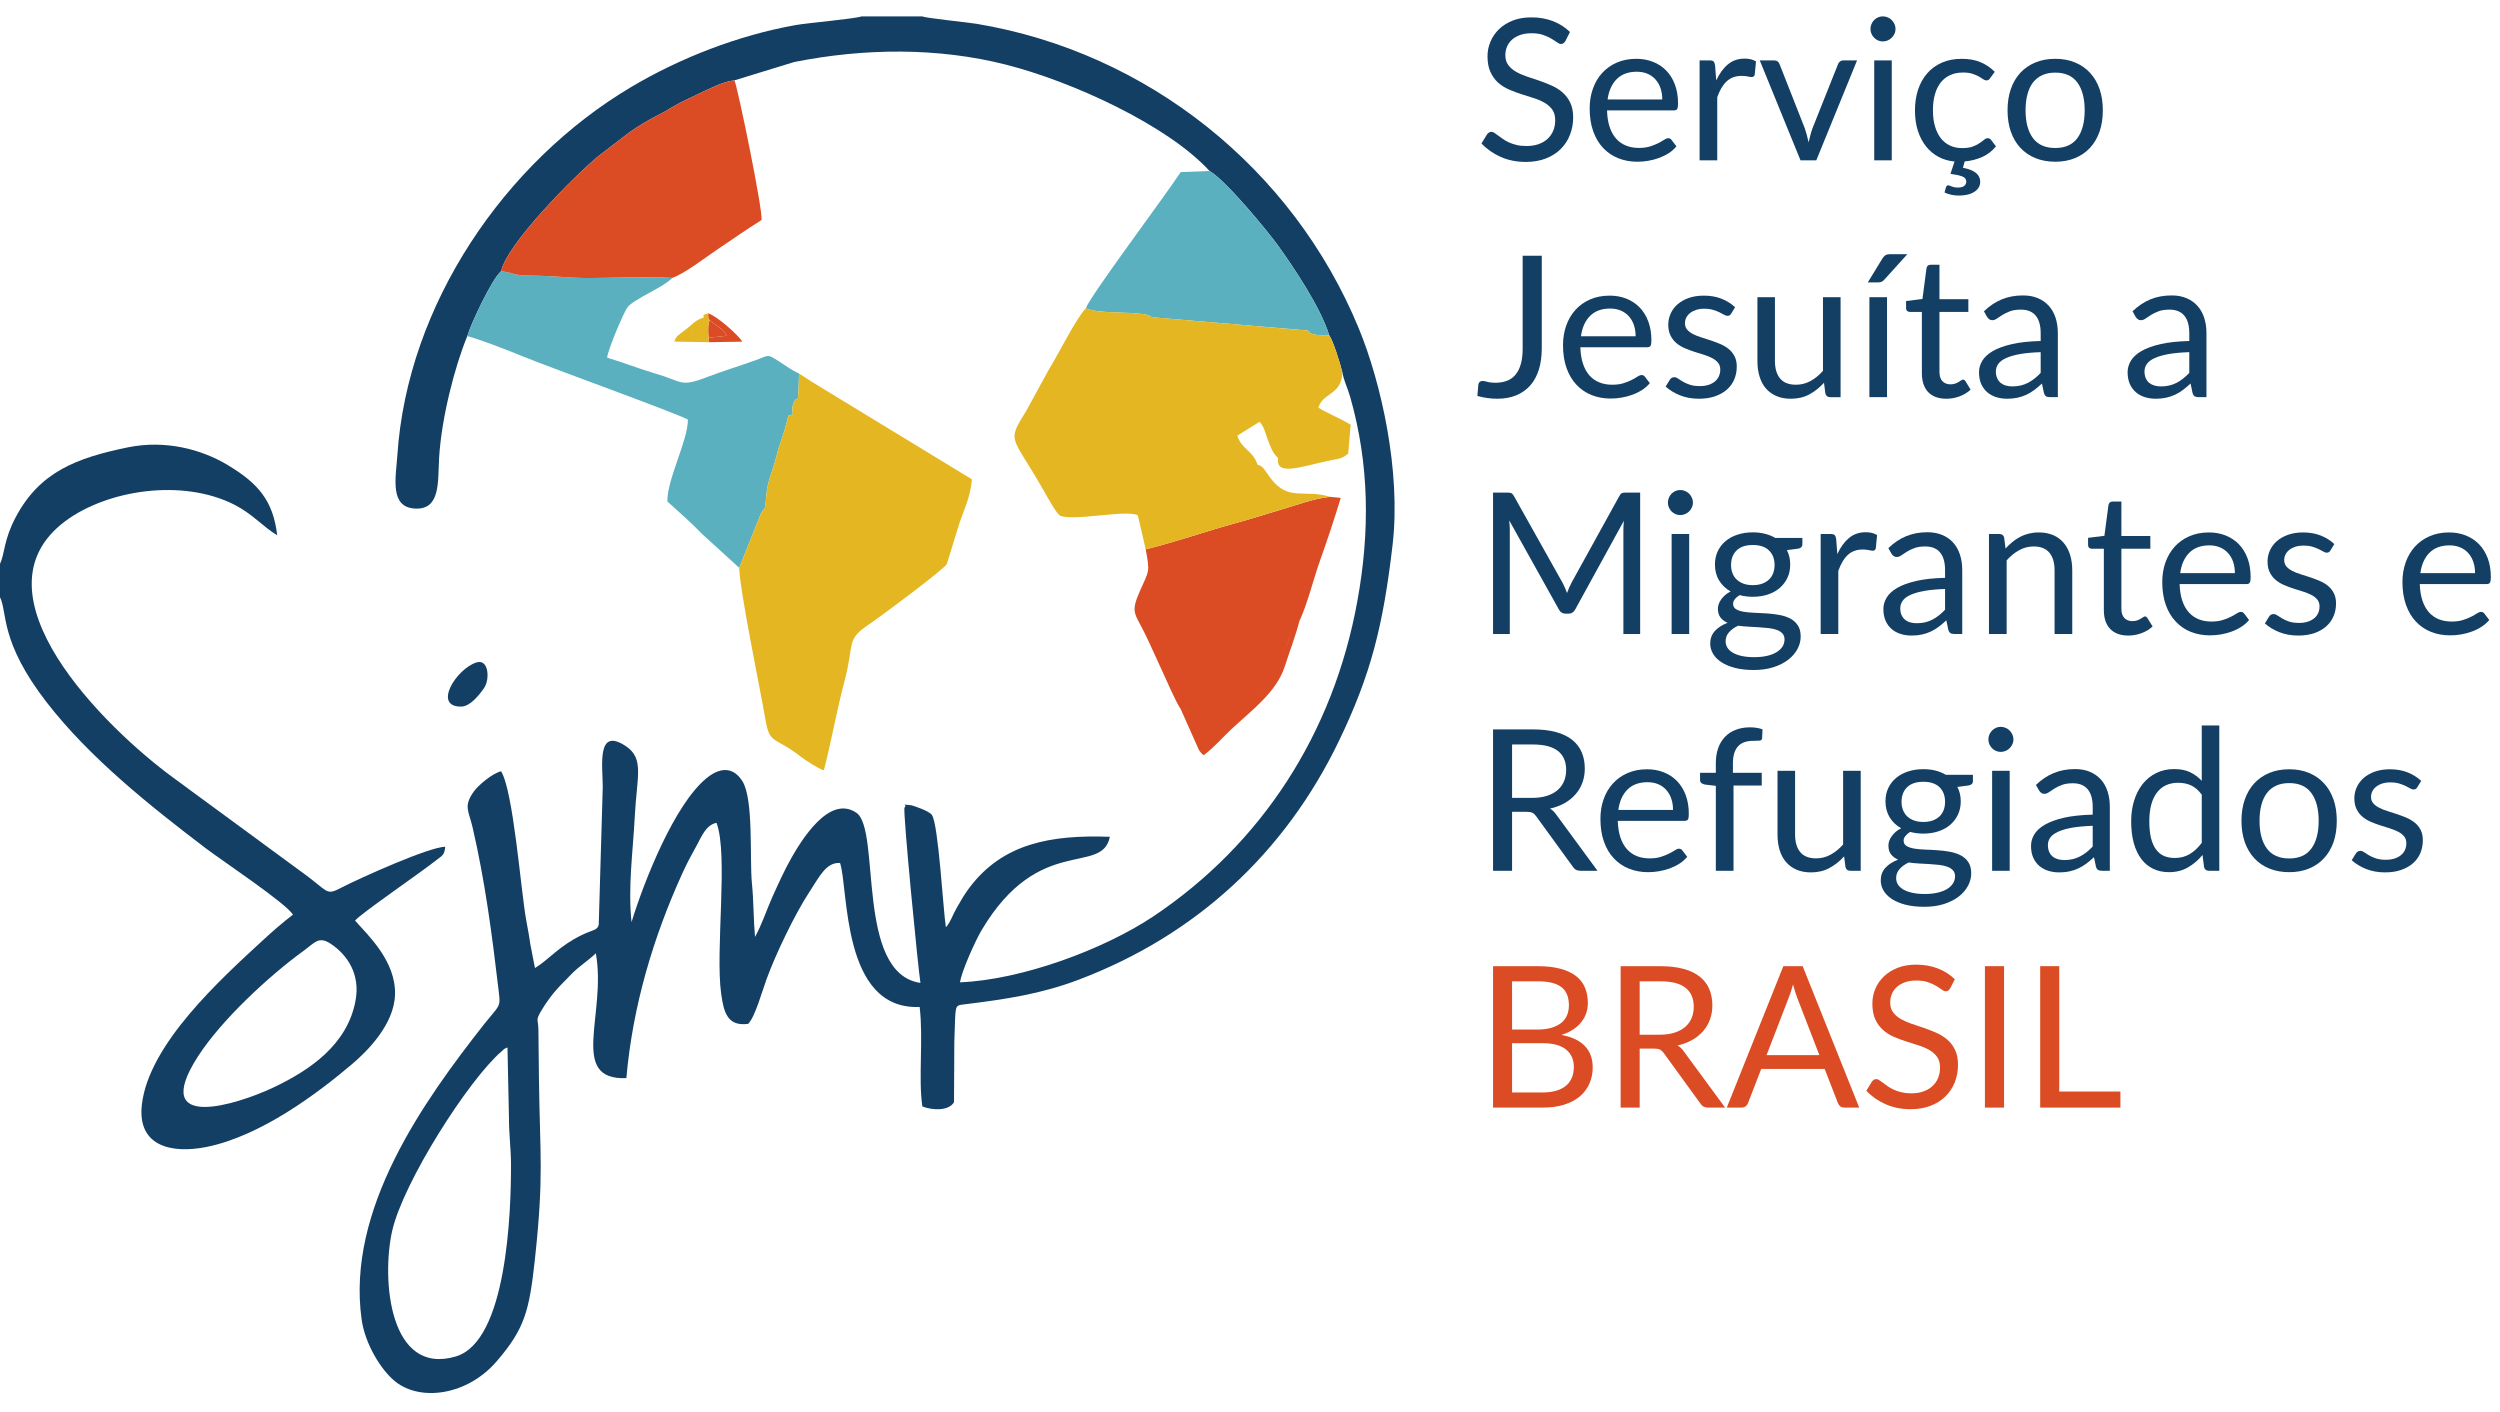 <svg xmlns="http://www.w3.org/2000/svg" width="147" height="83" viewBox="0 0 147 83" fill="none"><g clip-path="url(#clip0_501_341)"><path fill-rule="evenodd" clip-rule="evenodd" d="M26.804 79.759C22.876 80.923 22.426 75.198 23.059 72.38C23.702 69.531 27.561 63.467 29.511 61.804C29.748 61.607 29.515 61.736 29.84 61.589L29.927 65.753C29.925 66.682 30.043 67.541 30.047 68.451C30.055 71.278 29.808 78.869 26.804 79.759ZM79.896 19.309C76.032 9.924 67.486 3.076 57.422 1.4C56.965 1.322 54.425 1.064 54.216 0.963H50.663C50.244 1.111 47.52 1.343 46.767 1.477C43.395 2.08 39.995 3.408 37.129 5.107C29.688 9.519 23.949 17.898 23.363 26.786C23.278 28.077 22.885 29.845 24.426 29.905C25.923 29.968 25.737 28.293 25.821 26.902C25.96 24.592 26.724 21.587 27.477 19.764C27.692 19.021 28.942 16.374 29.467 15.946C29.805 14.373 33.636 10.471 35.2 9.167L36.996 7.792C38.201 6.943 38.842 6.744 39.431 6.354L39.952 6.06C40.338 5.881 40.568 5.752 40.992 5.558C41.622 5.264 42.538 4.781 43.189 4.724L46.696 3.648C50.833 2.821 55.173 2.79 59.144 3.8C63.018 4.781 68.643 7.35 71.123 10.054C72.095 10.617 74.562 13.623 75.144 14.433C76.018 15.653 77.634 18.023 78.157 19.714C78.375 19.989 78.828 21.439 78.925 21.874C79.029 22.428 79.228 22.775 79.388 23.328C80.523 27.29 80.555 31.28 79.811 35.353C78.394 43.171 74.15 49.645 67.822 53.88C64.9 55.829 60.086 57.612 56.449 57.761C56.548 57.078 57.373 55.272 57.722 54.687C61.105 49.002 64.798 51.515 65.26 49.203C61.8 49.078 58.957 49.585 56.995 52.207C56.709 52.592 56.54 52.878 56.269 53.357C55.995 53.834 55.91 54.194 55.619 54.524C55.46 53.574 55.186 48.485 54.797 47.92C54.621 47.663 53.612 47.351 53.595 47.351C52.877 47.286 53.381 47.283 53.186 47.486C53.071 47.627 54.003 57.112 54.122 57.795C50.283 57.237 51.813 48.782 50.356 47.791C48.744 46.693 47.096 49.469 46.536 50.441C46.127 51.16 45.755 51.988 45.421 52.729C45.103 53.432 44.793 54.382 44.394 55.093C44.302 54.031 44.317 52.959 44.212 51.925C44.071 50.527 44.326 46.979 43.648 45.925C43.066 45.014 42.257 45.164 41.527 45.77C39.653 47.326 37.888 51.765 37.134 54.221C36.917 52.156 37.221 50.035 37.324 48.029C37.444 45.655 37.901 44.606 36.793 43.869C35.058 42.718 35.44 45.048 35.442 46.269L35.206 54.367C35.137 54.715 34.848 54.665 34.19 54.989C32.864 55.635 32.277 56.421 31.456 56.922L31.175 55.474C31.105 54.962 31.024 54.573 30.935 54.069C30.624 52.33 30.178 46.462 29.461 45.351C28.944 45.478 28.132 46.164 27.858 46.543C27.233 47.416 27.565 47.681 27.787 48.644C28.528 51.85 28.934 54.972 29.321 58.26C29.4 58.921 29.418 59.047 29.118 59.429C28.916 59.693 28.721 59.898 28.482 60.203C24.897 64.759 20.358 71.118 21.264 77.586C21.463 79.017 22.398 80.559 23.248 81.238C24.739 82.426 27.485 82.043 29.2 80.05C30.857 78.131 31.123 77.072 31.449 74.076C31.989 69.103 31.748 68.024 31.69 63.404C31.679 62.465 31.669 61.523 31.659 60.584C31.65 59.926 31.491 60.021 31.781 59.509C31.969 59.181 32.088 59.013 32.295 58.725C32.726 58.133 33.101 57.795 33.628 57.251C34.056 56.811 34.62 56.461 35.035 56.053C35.682 59.636 33.404 63.524 36.83 63.395C37.208 59.115 38.424 55.093 40.105 51.39C40.381 50.772 40.682 50.223 40.98 49.686C41.25 49.197 41.5 48.517 42.13 48.38C42.84 50.244 42.047 55.91 42.406 58.44C42.555 59.491 42.754 60.369 43.991 60.203C44.396 59.808 44.81 58.289 45.086 57.541C45.611 56.104 46.725 53.777 47.557 52.503C48.197 51.521 48.577 50.698 49.395 50.742C49.906 52.269 49.467 59.411 54.075 59.209C54.301 61.076 53.991 63.414 54.234 65.058C54.781 65.281 55.781 65.35 56.096 64.808L56.114 61.286C56.2 59.08 56.086 59.135 56.679 59.059C59.151 58.756 61.209 58.448 63.438 57.602C70.296 55.003 75.548 50.18 78.738 43.55C80.625 39.629 81.332 36.758 81.884 32.041C82.389 27.722 81.211 22.5 79.896 19.309Z" fill="#133F65"></path><path fill-rule="evenodd" clip-rule="evenodd" d="M20.907 58.829C20.433 61.418 18.24 62.922 16.044 63.96C13.944 64.947 8.769 66.591 11.633 62.128C12.999 60 15.803 57.391 17.852 55.907C18.498 55.44 18.733 55.032 19.422 55.478C20.422 56.133 21.193 57.276 20.907 58.829ZM23.228 58.467C23.274 56.519 21.665 55.015 20.876 54.132C21.188 53.735 24.66 51.365 25.665 50.57C25.997 50.307 26.132 50.295 26.18 49.791C25.235 49.79 21.081 51.672 20.11 52.175C19.09 52.703 19.409 52.448 17.551 51.136L10.172 45.718C6.183 42.794 -1.863 34.885 3.847 30.637C6.306 28.809 10.711 28.12 13.779 29.675C14.838 30.212 15.463 30.969 16.299 31.477C16.061 29.407 15.144 28.402 13.399 27.351C11.837 26.409 9.708 25.854 7.51 26.306C4.486 26.93 2.334 27.749 0.923 30.412C0.207 31.766 0.289 32.55 -0.001 33.159V35.113C0.447 36.006 -0.035 37.706 2.744 41.297C5.259 44.542 8.765 47.347 12.11 49.888C12.978 50.549 16.901 53.166 17.222 53.786C16.658 54.212 16.011 54.774 15.465 55.28C12.983 57.569 8.749 61.39 8.342 64.95C8.058 67.413 10.098 67.847 12.129 67.444C15.348 66.802 18.713 64.254 20.667 62.599C21.566 61.842 23.186 60.25 23.228 58.467Z" fill="#133F65"></path><path fill-rule="evenodd" clip-rule="evenodd" d="M44.407 21.188C43.385 21.555 42.459 21.833 41.53 22.189C39.975 22.788 40.096 22.415 38.595 21.982C37.521 21.666 36.694 21.328 35.7 21.029C35.728 20.606 36.681 18.325 36.918 18.044C37.342 17.547 39.025 16.889 39.536 16.339C37.837 16.245 35.994 16.363 34.274 16.341C33.381 16.334 32.681 16.232 31.81 16.219C29.679 16.184 30.602 16.1 29.467 15.946C28.942 16.374 27.692 19.022 27.477 19.764C28.198 19.945 29.913 20.615 30.712 20.943C32.266 21.586 39.834 24.314 40.45 24.674C40.457 25.883 39.209 28.215 39.242 29.487C39.884 30.078 40.622 30.706 41.283 31.398L43.466 33.388L44.707 30.286C45 29.66 44.968 30.224 45.058 29.145C45.136 28.218 45.361 27.986 45.716 26.602C45.819 26.206 45.949 25.89 46.084 25.454C46.517 24.021 46.198 24.606 46.621 24.341C46.576 24.034 46.573 23.865 46.704 23.601C46.867 23.278 46.93 23.794 46.955 22.891L46.984 21.963C46.59 21.794 46.092 21.432 45.795 21.242C45.08 20.783 45.234 20.895 44.407 21.188Z" fill="#5BB0BF"></path><path fill-rule="evenodd" clip-rule="evenodd" d="M75.144 14.433C74.563 13.623 72.095 10.617 71.123 10.054L69.425 10.119C68.458 11.594 64.067 17.441 63.846 18.13C64.667 18.471 66.369 18.306 67.346 18.495C67.867 18.593 67.326 18.612 68.075 18.685L76.418 19.394C77.286 19.443 76.793 19.479 77.099 19.612C77.374 19.734 77.788 19.705 78.157 19.714C77.634 18.024 76.019 15.654 75.144 14.433Z" fill="#5BB0BF"></path><path fill-rule="evenodd" clip-rule="evenodd" d="M28.019 38.951C26.84 39.315 25.419 41.574 27.127 41.548C27.652 41.539 28.198 40.842 28.462 40.459C28.812 39.956 28.746 38.725 28.019 38.951Z" fill="#133F65"></path><path fill-rule="evenodd" clip-rule="evenodd" d="M75.76 37.665L75.442 38.574L75.756 37.665C75.846 37.375 75.873 37.14 75.949 36.952C75.875 37.14 75.846 37.375 75.76 37.665ZM74.434 40.4C74.44 40.396 74.493 40.308 74.498 40.302C74.49 40.31 74.436 40.408 74.434 40.4ZM74.115 40.799C74.101 40.811 74.088 40.824 74.075 40.836C74.089 40.824 74.101 40.808 74.117 40.795C74.266 40.662 74.289 40.665 74.362 40.551C74.29 40.665 74.266 40.662 74.115 40.799ZM78.204 29.214C77.176 29.327 76.287 29.687 75.355 29.957C74.525 30.196 73.557 30.518 72.734 30.738C70.927 31.229 69.082 31.885 67.367 32.3C67.621 33.68 67.577 33.508 67.017 34.772C66.471 36.02 66.722 36.05 67.291 37.196C67.672 37.963 67.978 38.696 68.331 39.441C68.623 40.057 69.119 41.248 69.424 41.689C69.993 41.679 69.879 42.233 70.109 42.724C69.879 42.233 69.992 41.683 69.424 41.689L70.49 44.084C70.503 44.111 70.522 44.136 70.536 44.156C70.552 44.177 70.574 44.205 70.59 44.226C70.701 44.364 70.669 44.317 70.774 44.407C71.377 43.968 71.893 43.349 72.478 42.807C73.629 41.744 75.071 40.675 75.548 39.179C75.843 38.257 76.166 37.436 76.403 36.527C76.873 35.531 77.226 34.058 77.627 32.935C78.073 31.685 78.456 30.522 78.838 29.275L78.204 29.214Z" fill="#DB4C24"></path><path fill-rule="evenodd" clip-rule="evenodd" d="M40.992 5.558C40.568 5.754 40.338 5.881 39.952 6.061L39.431 6.354C38.842 6.744 38.201 6.943 36.996 7.792L35.2 9.167C33.636 10.471 29.805 14.373 29.467 15.946C30.602 16.1 29.679 16.185 31.81 16.219C32.681 16.232 33.381 16.334 34.272 16.345C35.994 16.36 37.837 16.241 39.536 16.339C40.261 16.084 41.427 15.175 42.204 14.652C43.202 13.981 43.838 13.531 44.779 12.937C44.868 12.421 43.431 5.374 43.189 4.727C42.539 4.783 41.623 5.267 40.992 5.558Z" fill="#DB4C24"></path><path fill-rule="evenodd" clip-rule="evenodd" d="M41.639 18.426C41.665 18.847 41.595 18.592 41.73 18.834C42.098 19.155 42.521 19.301 42.735 19.74L41.667 19.86L41.664 20.122L43.651 20.09C43.424 19.711 42.134 18.557 41.639 18.426Z" fill="#DB4C24"></path><path fill-rule="evenodd" clip-rule="evenodd" d="M41.727 18.834C41.639 18.99 41.619 19.409 41.665 19.86L42.736 19.74C42.521 19.301 42.094 19.155 41.727 18.834Z" fill="#DB4C24"></path><path fill-rule="evenodd" clip-rule="evenodd" d="M74.752 25.622C74.481 24.526 74.302 24.28 73.633 24.596C73.487 24.666 73.394 24.706 73.278 24.758C73.394 24.706 73.487 24.663 73.633 24.595C74.302 24.278 74.483 24.526 74.755 25.622C74.901 26.207 75.145 26.144 75.162 26.668C75.145 26.144 74.901 26.207 74.752 25.622ZM72.787 25.118C72.779 25.128 72.769 25.145 72.758 25.16C72.769 25.145 72.778 25.128 72.785 25.118C72.898 24.952 72.882 24.935 72.927 24.913C72.882 24.935 72.898 24.954 72.787 25.118ZM78.133 27.089C78.713 26.964 78.876 27.005 79.275 26.668L79.419 24.973C78.765 24.577 78.072 24.314 77.52 23.97C77.775 23.078 78.925 23.223 78.925 21.874C78.83 21.439 78.375 19.989 78.153 19.714C77.788 19.701 77.375 19.733 77.099 19.611C76.793 19.478 77.287 19.443 76.42 19.397L68.075 18.681C67.327 18.612 67.868 18.594 67.346 18.492C66.369 18.302 64.668 18.47 63.846 18.127C63.281 18.71 62.194 20.895 61.651 21.768L60.364 24.121C59.172 26.067 59.466 25.497 61.351 28.816C61.563 29.185 62.085 30.151 62.321 30.316C63.074 30.671 66.246 29.949 66.904 30.299L67.367 32.3C69.083 31.885 70.927 31.229 72.735 30.738C73.557 30.518 74.525 30.196 75.355 29.957C76.287 29.687 77.177 29.327 78.205 29.214C76.715 28.742 75.761 29.509 74.718 28.128C74.283 27.545 74.289 27.429 73.942 27.319H73.941C73.664 26.465 72.973 26.401 72.758 25.612L74.062 24.801C74.335 25.094 74.386 25.42 74.536 25.827C74.718 26.31 74.825 26.625 75.153 26.935C74.996 28.013 76.468 27.444 78.133 27.089Z" fill="#E4B621"></path><path fill-rule="evenodd" clip-rule="evenodd" d="M41.639 18.426C41.169 18.588 41.431 18.439 41.373 18.672C40.901 18.816 40.746 19.043 40.409 19.307C39.865 19.735 39.772 19.725 39.651 20.086L41.663 20.122L41.665 19.86L40.539 19.792C40.717 19.273 40.939 19.245 41.109 19.176C40.939 19.245 40.72 19.273 40.541 19.792L41.667 19.86C41.619 19.411 41.639 18.99 41.73 18.834C41.596 18.592 41.665 18.847 41.639 18.426Z" fill="#E4B621"></path><path fill-rule="evenodd" clip-rule="evenodd" d="M46.984 21.963L46.955 22.891C46.93 23.796 46.866 23.278 46.703 23.602C46.572 23.863 46.578 24.034 46.623 24.341C46.614 24.756 46.514 25.224 46.381 25.717C46.514 25.224 46.613 24.756 46.621 24.341C46.198 24.606 46.517 24.02 46.083 25.453C45.95 25.89 45.818 26.206 45.716 26.602C45.363 27.983 45.136 28.215 45.058 29.145C44.968 30.226 44.997 29.66 44.707 30.286L43.466 33.388C43.497 34.728 44.691 40.47 45.011 42.329C45.259 43.803 45.561 43.298 47.083 44.49C47.382 44.722 48.176 45.233 48.442 45.294C48.889 43.581 49.182 41.839 49.656 40.057C50.264 37.76 49.715 37.64 51.112 36.702C51.747 36.275 55.546 33.455 55.676 33.16L56.424 30.731C56.646 30.078 57.075 29.189 57.149 28.185L47.708 22.434L46.984 21.963Z" fill="#E4B621"></path><path d="M92.045 2.414C92.009 2.471 91.971 2.514 91.929 2.544C91.891 2.572 91.842 2.587 91.783 2.587C91.717 2.587 91.639 2.553 91.55 2.488C91.46 2.423 91.35 2.35 91.217 2.27C91.083 2.192 90.922 2.118 90.734 2.053C90.547 1.987 90.319 1.955 90.053 1.955C89.802 1.955 89.58 1.988 89.39 2.056C89.198 2.125 89.036 2.215 88.907 2.332C88.777 2.448 88.679 2.585 88.614 2.741C88.547 2.898 88.515 3.066 88.515 3.249C88.515 3.479 88.571 3.674 88.688 3.826C88.8 3.979 88.951 4.109 89.14 4.218C89.326 4.325 89.54 4.419 89.777 4.499C90.016 4.579 90.26 4.659 90.509 4.745C90.758 4.83 91.002 4.927 91.24 5.033C91.478 5.139 91.692 5.272 91.878 5.436C92.065 5.598 92.218 5.799 92.329 6.034C92.445 6.269 92.502 6.56 92.502 6.903C92.502 7.268 92.44 7.609 92.314 7.927C92.191 8.247 92.01 8.524 91.772 8.761C91.536 8.996 91.243 9.183 90.897 9.319C90.551 9.453 90.158 9.521 89.716 9.521C89.175 9.521 88.684 9.423 88.243 9.228C87.801 9.032 87.425 8.767 87.111 8.435L87.436 7.903C87.468 7.86 87.506 7.823 87.549 7.795C87.593 7.766 87.643 7.751 87.697 7.751C87.748 7.751 87.804 7.772 87.869 7.811C87.933 7.852 88.005 7.904 88.085 7.966C88.166 8.027 88.261 8.095 88.366 8.168C88.468 8.243 88.587 8.309 88.723 8.372C88.856 8.433 89.007 8.484 89.178 8.525C89.347 8.567 89.54 8.585 89.752 8.585C90.017 8.585 90.257 8.55 90.466 8.477C90.673 8.402 90.851 8.3 90.997 8.165C91.14 8.032 91.252 7.873 91.331 7.686C91.407 7.502 91.446 7.294 91.446 7.067C91.446 6.815 91.388 6.609 91.277 6.45C91.161 6.288 91.01 6.154 90.824 6.046C90.638 5.936 90.427 5.845 90.187 5.769C89.948 5.694 89.704 5.618 89.457 5.538C89.208 5.457 88.965 5.365 88.725 5.262C88.484 5.157 88.271 5.022 88.085 4.856C87.9 4.689 87.752 4.482 87.638 4.232C87.523 3.982 87.466 3.675 87.466 3.307C87.466 3.011 87.523 2.727 87.638 2.453C87.752 2.179 87.918 1.936 88.135 1.723C88.355 1.51 88.624 1.339 88.942 1.212C89.26 1.085 89.628 1.021 90.042 1.021C90.506 1.021 90.928 1.094 91.31 1.241C91.692 1.388 92.027 1.602 92.314 1.879L92.045 2.414Z" fill="#133F65"></path><path d="M97.742 5.848C97.742 5.608 97.708 5.389 97.64 5.19C97.573 4.991 97.473 4.818 97.343 4.672C97.216 4.529 97.057 4.415 96.871 4.336C96.686 4.258 96.475 4.218 96.241 4.218C95.744 4.218 95.352 4.363 95.064 4.65C94.776 4.938 94.598 5.337 94.526 5.848H97.742ZM98.576 8.604C98.451 8.758 98.296 8.894 98.119 9.007C97.942 9.121 97.75 9.214 97.547 9.289C97.343 9.362 97.135 9.418 96.918 9.455C96.702 9.491 96.486 9.51 96.274 9.51C95.867 9.51 95.493 9.44 95.151 9.303C94.809 9.166 94.512 8.964 94.264 8.7C94.014 8.435 93.818 8.108 93.681 7.716C93.54 7.326 93.472 6.877 93.472 6.37C93.472 5.96 93.534 5.577 93.661 5.221C93.785 4.865 93.966 4.556 94.202 4.296C94.44 4.035 94.727 3.829 95.069 3.681C95.406 3.531 95.791 3.458 96.216 3.458C96.568 3.458 96.893 3.517 97.192 3.634C97.492 3.752 97.752 3.923 97.971 4.145C98.189 4.367 98.361 4.643 98.483 4.969C98.608 5.296 98.669 5.668 98.669 6.087C98.669 6.248 98.653 6.357 98.617 6.411C98.582 6.466 98.518 6.492 98.419 6.492H94.494C94.505 6.864 94.554 7.187 94.646 7.461C94.737 7.735 94.863 7.965 95.026 8.149C95.189 8.332 95.38 8.47 95.607 8.559C95.831 8.651 96.081 8.698 96.361 8.698C96.62 8.698 96.844 8.667 97.032 8.607C97.218 8.546 97.38 8.482 97.515 8.413C97.65 8.342 97.765 8.278 97.854 8.218C97.946 8.158 98.024 8.127 98.089 8.127C98.175 8.127 98.24 8.161 98.286 8.227L98.576 8.604Z" fill="#133F65"></path><path d="M100.915 4.729C101.102 4.325 101.328 4.012 101.601 3.785C101.871 3.559 102.201 3.446 102.593 3.446C102.715 3.446 102.834 3.459 102.949 3.486C103.064 3.515 103.164 3.557 103.253 3.614L103.179 4.386C103.156 4.482 103.096 4.53 103.004 4.53C102.95 4.53 102.87 4.519 102.767 4.496C102.661 4.473 102.544 4.462 102.413 4.462C102.226 4.462 102.062 4.488 101.916 4.543C101.771 4.597 101.641 4.676 101.528 4.783C101.411 4.891 101.31 5.021 101.218 5.177C101.128 5.334 101.047 5.513 100.974 5.714V9.428H99.936V3.551H100.526C100.638 3.551 100.716 3.571 100.76 3.614C100.8 3.656 100.831 3.73 100.845 3.835L100.915 4.729Z" fill="#133F65"></path><path d="M109.195 3.551L106.798 9.428H105.87L103.474 3.551H104.315C104.401 3.551 104.471 3.571 104.523 3.614C104.58 3.657 104.616 3.707 104.635 3.765L106.124 7.549C106.172 7.691 106.213 7.831 106.248 7.966C106.282 8.101 106.314 8.237 106.347 8.372C106.376 8.237 106.409 8.101 106.445 7.966C106.48 7.831 106.523 7.691 106.572 7.549L108.08 3.765C108.104 3.702 108.142 3.652 108.197 3.612C108.252 3.57 108.315 3.551 108.388 3.551H109.195Z" fill="#133F65"></path><path d="M111.236 9.428H110.205V3.55H111.236V9.428ZM111.457 1.705C111.457 1.806 111.437 1.899 111.397 1.987C111.356 2.073 111.303 2.151 111.234 2.218C111.167 2.286 111.088 2.339 110.996 2.379C110.904 2.417 110.81 2.437 110.709 2.437C110.608 2.437 110.515 2.417 110.428 2.379C110.34 2.339 110.262 2.286 110.198 2.218C110.132 2.151 110.079 2.073 110.041 1.987C110.003 1.899 109.984 1.806 109.984 1.705C109.984 1.604 110.003 1.509 110.041 1.419C110.079 1.327 110.132 1.247 110.198 1.18C110.262 1.113 110.34 1.059 110.428 1.021C110.515 0.982 110.608 0.963 110.709 0.963C110.81 0.963 110.904 0.982 110.996 1.021C111.088 1.059 111.167 1.113 111.234 1.18C111.303 1.247 111.356 1.327 111.397 1.419C111.437 1.509 111.457 1.604 111.457 1.705Z" fill="#133F65"></path><path d="M117.364 8.604C117.142 8.879 116.872 9.088 116.551 9.232C116.229 9.373 115.887 9.461 115.524 9.492L115.42 9.862C115.779 9.937 116.038 10.042 116.198 10.178C116.356 10.313 116.436 10.484 116.436 10.693C116.436 10.816 116.405 10.929 116.343 11.029C116.281 11.13 116.195 11.215 116.085 11.284C115.973 11.354 115.842 11.409 115.689 11.444C115.537 11.481 115.368 11.5 115.181 11.5C115.023 11.5 114.871 11.483 114.726 11.45C114.581 11.418 114.451 11.375 114.337 11.319L114.427 11.001C114.451 10.931 114.497 10.896 114.561 10.896C114.585 10.896 114.612 10.902 114.642 10.918C114.673 10.93 114.711 10.945 114.755 10.962C114.8 10.981 114.853 10.996 114.913 11.01C114.971 11.022 115.044 11.029 115.13 11.029C115.293 11.029 115.415 10.996 115.495 10.931C115.578 10.865 115.617 10.782 115.617 10.68C115.617 10.535 115.536 10.432 115.373 10.371C115.211 10.311 114.983 10.262 114.687 10.223L114.927 9.498C114.59 9.467 114.279 9.377 113.996 9.229C113.711 9.079 113.467 8.876 113.258 8.618C113.052 8.361 112.891 8.054 112.772 7.696C112.657 7.339 112.6 6.936 112.6 6.487C112.6 6.049 112.661 5.646 112.782 5.273C112.905 4.902 113.084 4.583 113.317 4.314C113.551 4.046 113.84 3.835 114.181 3.684C114.523 3.532 114.917 3.459 115.362 3.459C115.776 3.459 116.139 3.524 116.456 3.658C116.771 3.791 117.05 3.979 117.293 4.224L117.02 4.595C116.991 4.639 116.96 4.671 116.929 4.693C116.898 4.717 116.855 4.729 116.801 4.729C116.743 4.729 116.679 4.705 116.608 4.656C116.539 4.607 116.453 4.554 116.352 4.496C116.248 4.439 116.125 4.386 115.973 4.336C115.824 4.287 115.643 4.265 115.426 4.265C115.136 4.265 114.879 4.315 114.66 4.418C114.44 4.521 114.256 4.668 114.106 4.862C113.958 5.055 113.844 5.289 113.77 5.563C113.693 5.838 113.656 6.146 113.656 6.487C113.656 6.843 113.698 7.158 113.779 7.434C113.861 7.712 113.976 7.943 114.123 8.132C114.272 8.319 114.451 8.463 114.663 8.56C114.873 8.66 115.109 8.708 115.373 8.708C115.625 8.708 115.833 8.678 115.993 8.618C116.158 8.559 116.29 8.492 116.396 8.417C116.504 8.345 116.593 8.278 116.665 8.218C116.736 8.158 116.806 8.127 116.876 8.127C116.96 8.127 117.027 8.161 117.074 8.227L117.364 8.604Z" fill="#133F65"></path><path d="M120.851 8.702C121.431 8.702 121.866 8.508 122.151 8.119C122.436 7.731 122.579 7.187 122.579 6.492C122.579 5.792 122.436 5.246 122.151 4.855C121.866 4.465 121.431 4.27 120.851 4.27C120.557 4.27 120.3 4.319 120.083 4.42C119.864 4.522 119.682 4.667 119.536 4.855C119.391 5.044 119.284 5.278 119.212 5.555C119.14 5.83 119.103 6.144 119.103 6.492C119.103 7.187 119.25 7.731 119.536 8.119C119.826 8.508 120.263 8.702 120.851 8.702ZM120.851 3.458C121.281 3.458 121.667 3.528 122.011 3.673C122.357 3.815 122.65 4.018 122.894 4.281C123.138 4.544 123.322 4.862 123.454 5.236C123.583 5.609 123.647 6.026 123.647 6.486C123.647 6.95 123.583 7.368 123.454 7.739C123.322 8.11 123.138 8.429 122.894 8.691C122.65 8.954 122.357 9.156 122.011 9.297C121.667 9.438 121.281 9.51 120.851 9.51C120.418 9.51 120.028 9.438 119.682 9.297C119.335 9.156 119.041 8.954 118.796 8.691C118.553 8.429 118.366 8.11 118.237 7.739C118.107 7.368 118.044 6.95 118.044 6.486C118.044 6.026 118.107 5.609 118.237 5.236C118.366 4.862 118.553 4.544 118.796 4.281C119.041 4.018 119.335 3.815 119.682 3.673C120.028 3.528 120.418 3.458 120.851 3.458Z" fill="#133F65"></path><path d="M90.656 20.481C90.656 20.945 90.6 21.361 90.485 21.73C90.372 22.096 90.204 22.405 89.982 22.66C89.759 22.913 89.485 23.107 89.16 23.243C88.834 23.377 88.462 23.446 88.039 23.446C87.657 23.446 87.267 23.391 86.869 23.282C86.875 23.171 86.885 23.06 86.899 22.95C86.908 22.84 86.919 22.73 86.924 22.622C86.933 22.556 86.959 22.504 86.997 22.463C87.04 22.423 87.103 22.401 87.187 22.401C87.255 22.401 87.349 22.42 87.464 22.453C87.577 22.488 87.73 22.506 87.925 22.506C88.179 22.506 88.409 22.466 88.608 22.391C88.811 22.313 88.978 22.193 89.112 22.03C89.249 21.867 89.352 21.66 89.424 21.407C89.496 21.153 89.532 20.853 89.532 20.503V15.039H90.656V20.481Z" fill="#133F65"></path><path d="M96.175 19.772C96.175 19.533 96.139 19.314 96.075 19.115C96.006 18.915 95.908 18.744 95.778 18.599C95.647 18.453 95.491 18.342 95.304 18.262C95.118 18.183 94.908 18.143 94.673 18.143C94.177 18.143 93.784 18.288 93.497 18.575C93.208 18.863 93.029 19.263 92.96 19.772H96.175ZM97.01 22.529C96.882 22.684 96.729 22.819 96.552 22.933C96.373 23.046 96.183 23.14 95.981 23.213C95.778 23.287 95.568 23.342 95.35 23.379C95.134 23.417 94.921 23.435 94.707 23.435C94.299 23.435 93.927 23.366 93.584 23.229C93.242 23.092 92.945 22.891 92.697 22.625C92.447 22.36 92.252 22.032 92.113 21.642C91.974 21.251 91.905 20.801 91.905 20.295C91.905 19.885 91.967 19.502 92.093 19.146C92.219 18.789 92.4 18.482 92.635 18.222C92.871 17.96 93.159 17.755 93.5 17.606C93.842 17.457 94.224 17.383 94.649 17.383C95 17.383 95.326 17.441 95.627 17.559C95.925 17.678 96.186 17.848 96.404 18.07C96.623 18.293 96.794 18.568 96.917 18.895C97.04 19.22 97.103 19.594 97.103 20.011C97.103 20.174 97.086 20.281 97.052 20.336C97.016 20.391 96.95 20.418 96.855 20.418H92.925C92.938 20.789 92.987 21.111 93.079 21.387C93.17 21.66 93.296 21.89 93.457 22.074C93.62 22.257 93.814 22.396 94.04 22.485C94.264 22.576 94.514 22.622 94.795 22.622C95.052 22.622 95.278 22.592 95.463 22.532C95.652 22.473 95.812 22.408 95.948 22.337C96.084 22.268 96.197 22.204 96.287 22.142C96.378 22.084 96.457 22.053 96.523 22.053C96.608 22.053 96.674 22.087 96.72 22.152L97.01 22.529Z" fill="#133F65"></path><path d="M101.792 18.444C101.744 18.529 101.672 18.572 101.576 18.572C101.519 18.572 101.453 18.551 101.378 18.508C101.304 18.465 101.216 18.418 101.11 18.366C101.002 18.313 100.876 18.265 100.729 18.221C100.582 18.176 100.41 18.153 100.207 18.153C100.032 18.153 99.875 18.176 99.737 18.221C99.599 18.265 99.48 18.326 99.381 18.403C99.281 18.482 99.208 18.572 99.155 18.673C99.101 18.776 99.076 18.887 99.076 19.006C99.076 19.157 99.12 19.284 99.208 19.384C99.293 19.484 99.408 19.572 99.553 19.645C99.695 19.719 99.857 19.784 100.039 19.839C100.22 19.895 100.406 19.954 100.599 20.019C100.79 20.083 100.977 20.154 101.159 20.231C101.338 20.308 101.502 20.405 101.647 20.521C101.788 20.637 101.903 20.779 101.991 20.948C102.077 21.116 102.122 21.317 102.122 21.553C102.122 21.824 102.073 22.075 101.977 22.305C101.88 22.536 101.736 22.735 101.548 22.902C101.358 23.072 101.127 23.203 100.851 23.3C100.577 23.397 100.258 23.446 99.899 23.446C99.491 23.446 99.118 23.378 98.786 23.246C98.453 23.113 98.17 22.94 97.94 22.731L98.181 22.337C98.212 22.288 98.25 22.249 98.292 22.221C98.335 22.195 98.391 22.18 98.454 22.18C98.523 22.18 98.599 22.207 98.676 22.262C98.751 22.317 98.847 22.377 98.956 22.441C99.067 22.508 99.201 22.567 99.359 22.621C99.518 22.676 99.716 22.702 99.952 22.702C100.153 22.702 100.328 22.676 100.48 22.625C100.631 22.572 100.756 22.501 100.857 22.413C100.957 22.323 101.032 22.221 101.079 22.105C101.128 21.989 101.152 21.864 101.152 21.734C101.152 21.572 101.11 21.436 101.022 21.331C100.935 21.224 100.819 21.133 100.677 21.058C100.534 20.983 100.371 20.917 100.187 20.86C100.003 20.805 99.815 20.745 99.624 20.683C99.433 20.622 99.245 20.551 99.062 20.473C98.877 20.393 98.712 20.294 98.571 20.173C98.429 20.053 98.314 19.906 98.226 19.729C98.138 19.553 98.094 19.338 98.094 19.088C98.094 18.864 98.141 18.648 98.235 18.441C98.326 18.233 98.461 18.052 98.639 17.895C98.818 17.74 99.037 17.614 99.296 17.521C99.556 17.429 99.852 17.383 100.185 17.383C100.57 17.383 100.919 17.442 101.226 17.565C101.533 17.687 101.799 17.855 102.024 18.066L101.792 18.444Z" fill="#133F65"></path><path d="M108.226 17.476V23.354H107.611C107.464 23.354 107.371 23.281 107.332 23.139L107.251 22.507C106.996 22.788 106.71 23.015 106.393 23.188C106.075 23.361 105.71 23.446 105.301 23.446C104.978 23.446 104.698 23.393 104.452 23.287C104.205 23.181 103.999 23.03 103.832 22.837C103.666 22.644 103.543 22.409 103.46 22.134C103.376 21.859 103.336 21.556 103.336 21.224V17.476H104.366V21.224C104.366 21.668 104.468 22.012 104.671 22.256C104.873 22.5 105.184 22.622 105.603 22.622C105.908 22.622 106.194 22.549 106.459 22.404C106.723 22.259 106.968 22.059 107.191 21.805V17.476H108.226Z" fill="#133F65"></path><path d="M110.957 23.353H109.92V17.475H110.957V23.353ZM112.153 14.945L110.8 16.442C110.747 16.501 110.694 16.542 110.641 16.567C110.59 16.592 110.522 16.605 110.442 16.605H109.826L110.685 15.201C110.741 15.111 110.799 15.048 110.863 15.008C110.927 14.966 111.021 14.945 111.144 14.945H112.153Z" fill="#133F65"></path><path d="M114.451 23.446C113.986 23.446 113.629 23.317 113.379 23.058C113.132 22.798 113.006 22.424 113.006 21.938V18.34H112.299C112.237 18.34 112.183 18.321 112.14 18.285C112.098 18.248 112.077 18.192 112.077 18.114V17.701L113.04 17.58L113.279 15.764C113.29 15.705 113.317 15.659 113.357 15.622C113.398 15.586 113.45 15.567 113.517 15.567H114.04V17.592H115.739V18.34H114.04V21.867C114.04 22.116 114.101 22.299 114.22 22.42C114.339 22.54 114.494 22.599 114.682 22.599C114.791 22.599 114.884 22.584 114.964 22.556C115.044 22.527 115.113 22.494 115.17 22.459C115.229 22.424 115.278 22.393 115.317 22.364C115.358 22.335 115.395 22.32 115.426 22.32C115.479 22.32 115.528 22.354 115.572 22.42L115.873 22.912C115.694 23.078 115.479 23.209 115.229 23.304C114.978 23.398 114.718 23.446 114.451 23.446Z" fill="#133F65"></path><path d="M119.992 20.707C119.516 20.723 119.109 20.76 118.775 20.819C118.441 20.88 118.169 20.958 117.958 21.055C117.746 21.151 117.594 21.266 117.499 21.398C117.405 21.529 117.356 21.676 117.356 21.839C117.356 21.993 117.381 22.126 117.434 22.239C117.484 22.351 117.551 22.443 117.639 22.515C117.726 22.585 117.828 22.638 117.947 22.671C118.065 22.704 118.191 22.721 118.326 22.721C118.509 22.721 118.675 22.702 118.826 22.665C118.977 22.63 119.118 22.574 119.253 22.506C119.384 22.436 119.513 22.353 119.634 22.255C119.757 22.159 119.875 22.049 119.992 21.926V20.707ZM116.656 18.305C116.978 17.992 117.331 17.757 117.705 17.602C118.081 17.448 118.496 17.371 118.952 17.371C119.282 17.371 119.574 17.424 119.829 17.532C120.086 17.641 120.3 17.792 120.473 17.986C120.647 18.179 120.778 18.413 120.869 18.687C120.956 18.962 121.001 19.265 121.001 19.593V23.353H120.543C120.442 23.353 120.365 23.337 120.31 23.304C120.256 23.271 120.214 23.205 120.183 23.109L120.067 22.552C119.913 22.695 119.762 22.822 119.614 22.932C119.466 23.042 119.313 23.136 119.151 23.211C118.988 23.286 118.815 23.344 118.633 23.384C118.447 23.425 118.244 23.446 118.019 23.446C117.792 23.446 117.576 23.414 117.375 23.351C117.173 23.286 116.999 23.191 116.849 23.063C116.7 22.934 116.583 22.773 116.495 22.578C116.409 22.383 116.366 22.151 116.366 21.884C116.366 21.652 116.428 21.429 116.557 21.215C116.685 21 116.894 20.81 117.177 20.643C117.463 20.476 117.837 20.341 118.297 20.235C118.757 20.128 119.322 20.068 119.992 20.051V19.593C119.992 19.137 119.893 18.792 119.696 18.556C119.499 18.324 119.209 18.206 118.831 18.206C118.576 18.206 118.362 18.238 118.191 18.302C118.016 18.366 117.87 18.437 117.744 18.517C117.618 18.596 117.509 18.667 117.42 18.731C117.327 18.796 117.238 18.828 117.148 18.828C117.079 18.828 117.019 18.809 116.967 18.772C116.92 18.736 116.874 18.69 116.841 18.636L116.656 18.305Z" fill="#133F65"></path><path d="M128.73 20.707C128.253 20.723 127.849 20.76 127.515 20.819C127.179 20.88 126.907 20.958 126.695 21.055C126.486 21.151 126.332 21.266 126.238 21.398C126.145 21.529 126.096 21.676 126.096 21.839C126.096 21.993 126.121 22.126 126.172 22.239C126.222 22.351 126.29 22.443 126.376 22.515C126.464 22.585 126.567 22.638 126.684 22.671C126.802 22.704 126.929 22.721 127.063 22.721C127.246 22.721 127.411 22.702 127.565 22.665C127.715 22.63 127.857 22.574 127.991 22.506C128.124 22.436 128.251 22.353 128.372 22.255C128.494 22.159 128.614 22.049 128.73 21.926V20.707ZM125.395 18.305C125.72 17.992 126.068 17.757 126.444 17.602C126.819 17.448 127.235 17.371 127.691 17.371C128.02 17.371 128.312 17.424 128.567 17.532C128.824 17.641 129.037 17.792 129.211 17.986C129.386 18.179 129.517 18.413 129.607 18.687C129.696 18.962 129.74 19.265 129.74 19.593V23.353H129.282C129.181 23.353 129.104 23.337 129.049 23.304C128.995 23.271 128.952 23.205 128.922 23.109L128.805 22.552C128.651 22.695 128.499 22.822 128.354 22.932C128.206 23.042 128.051 23.136 127.888 23.211C127.726 23.286 127.553 23.344 127.369 23.384C127.186 23.425 126.982 23.446 126.757 23.446C126.529 23.446 126.314 23.414 126.113 23.351C125.912 23.286 125.736 23.191 125.589 23.063C125.44 22.934 125.32 22.773 125.234 22.578C125.149 22.383 125.103 22.151 125.103 21.884C125.103 21.652 125.168 21.429 125.294 21.215C125.423 21 125.628 20.81 125.915 20.643C126.201 20.476 126.575 20.341 127.035 20.235C127.496 20.128 128.06 20.068 128.73 20.051V19.593C128.73 19.137 128.633 18.792 128.434 18.556C128.236 18.324 127.949 18.206 127.569 18.206C127.313 18.206 127.1 18.238 126.929 18.302C126.757 18.366 126.608 18.437 126.483 18.517C126.355 18.596 126.247 18.667 126.157 18.731C126.066 18.796 125.975 18.828 125.887 18.828C125.816 18.828 125.758 18.809 125.706 18.772C125.659 18.736 125.614 18.69 125.579 18.636L125.395 18.305Z" fill="#133F65"></path><path d="M96.441 28.964V37.279H95.455V31.169C95.455 31.087 95.458 31 95.463 30.908C95.47 30.816 95.477 30.719 95.483 30.624L92.63 35.822C92.54 35.996 92.405 36.084 92.225 36.084H92.062C91.878 36.084 91.743 35.996 91.654 35.822L88.742 30.6C88.764 30.806 88.776 30.994 88.776 31.169V37.279H87.791V28.964H88.621C88.721 28.964 88.797 28.974 88.852 28.991C88.907 29.012 88.959 29.067 89.011 29.154L91.882 34.274C91.927 34.367 91.973 34.462 92.019 34.562C92.062 34.663 92.103 34.767 92.143 34.869C92.181 34.767 92.221 34.661 92.264 34.56C92.307 34.458 92.353 34.36 92.403 34.267L95.224 29.154C95.271 29.067 95.32 29.012 95.376 28.991C95.432 28.974 95.512 28.964 95.612 28.964H96.441Z" fill="#133F65"></path><path d="M99.324 37.278H98.292V31.399H99.324V37.278ZM99.546 29.554C99.546 29.655 99.525 29.75 99.483 29.836C99.445 29.924 99.389 30.001 99.323 30.07C99.254 30.136 99.175 30.19 99.083 30.228C98.994 30.267 98.898 30.287 98.797 30.287C98.697 30.287 98.604 30.267 98.516 30.228C98.429 30.19 98.352 30.136 98.285 30.07C98.22 30.001 98.168 29.924 98.129 29.836C98.091 29.75 98.073 29.655 98.073 29.554C98.073 29.455 98.091 29.359 98.129 29.267C98.168 29.177 98.22 29.099 98.285 29.03C98.352 28.963 98.429 28.91 98.516 28.87C98.604 28.832 98.697 28.813 98.797 28.813C98.898 28.813 98.994 28.832 99.083 28.87C99.175 28.91 99.254 28.963 99.323 29.03C99.389 29.099 99.445 29.177 99.483 29.267C99.525 29.359 99.546 29.455 99.546 29.554Z" fill="#133F65"></path><path d="M103.067 34.406C103.275 34.406 103.46 34.377 103.618 34.319C103.777 34.261 103.909 34.179 104.02 34.075C104.127 33.971 104.209 33.846 104.263 33.701C104.317 33.556 104.344 33.396 104.344 33.222C104.344 32.862 104.234 32.577 104.014 32.364C103.796 32.151 103.48 32.046 103.067 32.046C102.65 32.046 102.332 32.151 102.115 32.364C101.895 32.577 101.786 32.862 101.786 33.222C101.786 33.396 101.812 33.556 101.869 33.701C101.924 33.846 102.006 33.971 102.115 34.075C102.223 34.179 102.358 34.261 102.515 34.319C102.675 34.377 102.858 34.406 103.067 34.406ZM104.93 37.597C104.93 37.454 104.89 37.339 104.808 37.249C104.727 37.16 104.618 37.091 104.482 37.039C104.343 36.989 104.182 36.954 104 36.933C103.819 36.912 103.627 36.895 103.425 36.883C103.222 36.873 103.015 36.859 102.807 36.848C102.596 36.837 102.397 36.817 102.202 36.791C101.985 36.892 101.809 37.017 101.672 37.17C101.535 37.323 101.466 37.503 101.466 37.707C101.466 37.839 101.499 37.962 101.568 38.077C101.635 38.19 101.738 38.288 101.877 38.371C102.017 38.455 102.192 38.521 102.402 38.569C102.614 38.618 102.864 38.641 103.149 38.641C103.427 38.641 103.678 38.616 103.897 38.566C104.118 38.517 104.304 38.444 104.456 38.351C104.609 38.259 104.727 38.148 104.808 38.021C104.89 37.895 104.93 37.752 104.93 37.597ZM105.98 31.632V32.015C105.98 32.143 105.899 32.224 105.738 32.26L105.07 32.347C105.201 32.601 105.264 32.885 105.264 33.194C105.264 33.479 105.213 33.739 105.101 33.975C104.988 34.208 104.839 34.408 104.645 34.574C104.452 34.741 104.22 34.868 103.949 34.958C103.678 35.047 103.385 35.091 103.067 35.091C102.792 35.091 102.533 35.057 102.29 34.993C102.166 35.068 102.071 35.151 102.004 35.239C101.939 35.326 101.906 35.414 101.906 35.502C101.906 35.642 101.963 35.747 102.077 35.819C102.192 35.89 102.343 35.941 102.528 35.972C102.714 36.004 102.925 36.023 103.162 36.032C103.401 36.04 103.645 36.05 103.895 36.068C104.144 36.086 104.388 36.115 104.625 36.159C104.862 36.2 105.074 36.272 105.261 36.367C105.448 36.463 105.597 36.598 105.709 36.768C105.826 36.937 105.88 37.158 105.88 37.43C105.88 37.68 105.819 37.923 105.693 38.16C105.567 38.397 105.385 38.605 105.151 38.79C104.915 38.973 104.625 39.12 104.283 39.23C103.941 39.341 103.553 39.396 103.124 39.396C102.696 39.396 102.321 39.353 102.001 39.268C101.68 39.183 101.411 39.068 101.2 38.925C100.986 38.782 100.827 38.618 100.72 38.429C100.614 38.243 100.56 38.046 100.56 37.841C100.56 37.551 100.652 37.305 100.833 37.104C101.013 36.903 101.264 36.742 101.582 36.622C101.407 36.545 101.271 36.441 101.167 36.312C101.066 36.182 101.013 36.007 101.013 35.787C101.013 35.701 101.028 35.615 101.06 35.523C101.092 35.432 101.138 35.341 101.201 35.25C101.265 35.159 101.344 35.074 101.437 34.993C101.53 34.911 101.637 34.839 101.761 34.777C101.47 34.615 101.246 34.399 101.083 34.131C100.92 33.862 100.838 33.549 100.838 33.194C100.838 32.906 100.896 32.647 101.003 32.413C101.114 32.18 101.269 31.981 101.466 31.815C101.663 31.65 101.897 31.523 102.17 31.436C102.445 31.347 102.742 31.302 103.067 31.302C103.322 31.302 103.56 31.331 103.781 31.387C104 31.442 104.204 31.523 104.386 31.632H105.98Z" fill="#133F65"></path><path d="M108.035 32.579C108.22 32.176 108.448 31.862 108.719 31.635C108.989 31.409 109.321 31.295 109.712 31.295C109.835 31.295 109.955 31.309 110.067 31.335C110.183 31.364 110.284 31.405 110.373 31.464L110.297 32.236C110.273 32.333 110.216 32.382 110.123 32.382C110.068 32.382 109.99 32.37 109.886 32.347C109.782 32.324 109.664 32.311 109.531 32.311C109.344 32.311 109.181 32.339 109.035 32.393C108.889 32.448 108.761 32.527 108.646 32.634C108.532 32.74 108.429 32.871 108.338 33.029C108.247 33.185 108.166 33.363 108.092 33.566V37.278H107.055V31.4H107.645C107.757 31.4 107.835 31.421 107.878 31.464C107.92 31.507 107.95 31.581 107.966 31.685L108.035 32.579Z" fill="#133F65"></path><path d="M114.37 34.632C113.894 34.648 113.487 34.685 113.155 34.745C112.82 34.805 112.546 34.883 112.334 34.98C112.126 35.077 111.971 35.191 111.88 35.323C111.783 35.455 111.736 35.601 111.736 35.763C111.736 35.918 111.76 36.051 111.81 36.163C111.861 36.276 111.93 36.367 112.017 36.439C112.105 36.512 112.206 36.564 112.324 36.597C112.442 36.629 112.568 36.646 112.704 36.646C112.887 36.646 113.053 36.627 113.204 36.591C113.354 36.554 113.495 36.501 113.629 36.431C113.764 36.361 113.891 36.279 114.014 36.18C114.136 36.084 114.253 35.975 114.37 35.85V34.632ZM111.035 32.231C111.358 31.917 111.707 31.684 112.085 31.527C112.459 31.374 112.875 31.295 113.333 31.295C113.66 31.295 113.952 31.35 114.207 31.458C114.462 31.566 114.678 31.716 114.853 31.912C115.024 32.104 115.156 32.339 115.245 32.613C115.335 32.888 115.38 33.19 115.38 33.518V37.278H114.92C114.82 37.278 114.743 37.262 114.687 37.228C114.636 37.196 114.592 37.131 114.561 37.036L114.444 36.477C114.291 36.621 114.14 36.747 113.992 36.857C113.844 36.967 113.691 37.06 113.529 37.136C113.366 37.211 113.193 37.27 113.009 37.311C112.825 37.351 112.622 37.371 112.396 37.371C112.17 37.371 111.953 37.339 111.754 37.276C111.553 37.211 111.377 37.116 111.229 36.987C111.079 36.859 110.96 36.699 110.875 36.503C110.785 36.308 110.743 36.076 110.743 35.812C110.743 35.578 110.806 35.356 110.935 35.14C111.062 34.926 111.27 34.735 111.555 34.568C111.841 34.404 112.215 34.266 112.675 34.16C113.136 34.053 113.7 33.993 114.37 33.977V33.518C114.37 33.062 114.27 32.716 114.075 32.482C113.877 32.248 113.587 32.132 113.209 32.132C112.954 32.132 112.741 32.163 112.567 32.227C112.396 32.291 112.248 32.362 112.121 32.442C111.997 32.521 111.887 32.592 111.796 32.656C111.706 32.72 111.616 32.752 111.526 32.752C111.457 32.752 111.397 32.734 111.346 32.695C111.296 32.661 111.254 32.615 111.221 32.561L111.035 32.231Z" fill="#133F65"></path><path d="M117.926 32.253C118.055 32.111 118.19 31.981 118.333 31.865C118.476 31.749 118.627 31.649 118.79 31.566C118.948 31.482 119.119 31.419 119.299 31.374C119.479 31.331 119.672 31.307 119.881 31.307C120.202 31.307 120.485 31.361 120.733 31.467C120.977 31.575 121.181 31.724 121.345 31.921C121.51 32.115 121.636 32.352 121.721 32.625C121.805 32.899 121.849 33.203 121.849 33.535V37.278H120.809V33.535C120.809 33.09 120.708 32.745 120.505 32.5C120.303 32.255 119.994 32.132 119.58 32.132C119.275 32.132 118.988 32.205 118.724 32.352C118.459 32.499 118.213 32.698 117.991 32.951V37.278H116.951V31.4H117.571C117.721 31.4 117.81 31.472 117.845 31.616L117.926 32.253Z" fill="#133F65"></path><path d="M125.15 37.371C124.686 37.371 124.33 37.241 124.08 36.982C123.829 36.723 123.706 36.35 123.706 35.862V32.264H122.998C122.936 32.264 122.884 32.247 122.841 32.21C122.799 32.173 122.779 32.116 122.779 32.039V31.625L123.739 31.505L123.979 29.688C123.991 29.631 124.018 29.584 124.058 29.546C124.097 29.511 124.15 29.491 124.216 29.491H124.738V31.516H126.44V32.264H124.738V35.794C124.738 36.04 124.8 36.225 124.918 36.345C125.039 36.463 125.192 36.523 125.384 36.523C125.491 36.523 125.585 36.509 125.664 36.48C125.743 36.451 125.812 36.419 125.87 36.384C125.928 36.35 125.978 36.318 126.019 36.289C126.059 36.26 126.093 36.246 126.126 36.246C126.179 36.246 126.227 36.279 126.271 36.345L126.573 36.836C126.394 37.003 126.179 37.134 125.928 37.227C125.676 37.322 125.418 37.371 125.15 37.371Z" fill="#133F65"></path><path d="M131.411 33.699C131.411 33.459 131.376 33.238 131.31 33.039C131.242 32.84 131.143 32.669 131.012 32.523C130.882 32.379 130.725 32.265 130.54 32.187C130.355 32.108 130.144 32.068 129.908 32.068C129.411 32.068 129.021 32.211 128.733 32.501C128.445 32.788 128.264 33.188 128.197 33.699H131.411ZM132.245 36.455C132.119 36.609 131.965 36.744 131.788 36.857C131.609 36.972 131.42 37.065 131.217 37.138C131.012 37.212 130.803 37.268 130.586 37.305C130.37 37.341 130.154 37.359 129.944 37.359C129.536 37.359 129.163 37.291 128.819 37.154C128.478 37.016 128.181 36.815 127.934 36.549C127.683 36.286 127.488 35.958 127.348 35.567C127.211 35.177 127.14 34.727 127.14 34.22C127.14 33.81 127.203 33.429 127.327 33.072C127.454 32.716 127.636 32.407 127.871 32.146C128.107 31.885 128.396 31.68 128.735 31.531C129.076 31.382 129.459 31.307 129.885 31.307C130.236 31.307 130.563 31.367 130.863 31.484C131.163 31.604 131.422 31.773 131.639 31.996C131.858 32.217 132.029 32.493 132.152 32.82C132.277 33.147 132.337 33.519 132.337 33.937C132.337 34.099 132.322 34.207 132.286 34.261C132.252 34.316 132.185 34.343 132.09 34.343H128.162C128.173 34.714 128.224 35.036 128.315 35.311C128.406 35.586 128.533 35.815 128.696 35.999C128.858 36.183 129.05 36.319 129.275 36.41C129.499 36.501 129.751 36.547 130.029 36.547C130.289 36.547 130.512 36.517 130.699 36.456C130.887 36.398 131.048 36.333 131.183 36.263C131.32 36.193 131.434 36.129 131.523 36.068C131.615 36.008 131.694 35.979 131.758 35.979C131.843 35.979 131.909 36.013 131.956 36.077L132.245 36.455Z" fill="#133F65"></path><path d="M137.027 32.37C136.98 32.455 136.908 32.498 136.813 32.498C136.754 32.498 136.688 32.476 136.615 32.432C136.542 32.391 136.453 32.344 136.345 32.291C136.239 32.239 136.113 32.191 135.966 32.146C135.818 32.102 135.644 32.08 135.444 32.08C135.269 32.08 135.113 32.102 134.973 32.146C134.835 32.191 134.714 32.251 134.618 32.33C134.517 32.406 134.443 32.495 134.391 32.598C134.338 32.702 134.311 32.813 134.311 32.931C134.311 33.083 134.356 33.209 134.443 33.31C134.528 33.41 134.645 33.497 134.787 33.571C134.931 33.643 135.094 33.709 135.274 33.764C135.456 33.822 135.644 33.881 135.835 33.945C136.026 34.009 136.215 34.079 136.396 34.157C136.578 34.234 136.739 34.33 136.882 34.446C137.025 34.562 137.141 34.705 137.226 34.873C137.314 35.041 137.359 35.243 137.359 35.48C137.359 35.75 137.311 36.001 137.213 36.231C137.115 36.462 136.974 36.661 136.784 36.829C136.595 36.998 136.361 37.13 136.088 37.227C135.812 37.323 135.495 37.371 135.136 37.371C134.726 37.371 134.356 37.305 134.021 37.17C133.69 37.038 133.407 36.866 133.175 36.657L133.417 36.263C133.448 36.213 133.486 36.174 133.529 36.147C133.573 36.119 133.625 36.107 133.69 36.107C133.76 36.107 133.834 36.133 133.91 36.187C133.988 36.241 134.084 36.302 134.193 36.367C134.305 36.432 134.437 36.492 134.595 36.547C134.754 36.602 134.953 36.628 135.189 36.628C135.389 36.628 135.564 36.603 135.716 36.549C135.867 36.498 135.991 36.426 136.094 36.339C136.194 36.25 136.267 36.147 136.317 36.032C136.365 35.915 136.389 35.791 136.389 35.659C136.389 35.498 136.345 35.363 136.258 35.257C136.171 35.149 136.057 35.059 135.913 34.984C135.77 34.907 135.606 34.843 135.422 34.786C135.24 34.731 135.052 34.672 134.861 34.61C134.669 34.549 134.48 34.477 134.297 34.397C134.114 34.318 133.95 34.219 133.808 34.099C133.664 33.978 133.55 33.832 133.462 33.654C133.375 33.479 133.331 33.266 133.331 33.014C133.331 32.789 133.377 32.574 133.47 32.367C133.564 32.161 133.698 31.979 133.875 31.822C134.054 31.664 134.273 31.54 134.532 31.447C134.793 31.355 135.087 31.307 135.419 31.307C135.806 31.307 136.154 31.368 136.46 31.49C136.77 31.613 137.035 31.779 137.259 31.992L137.027 32.37Z" fill="#133F65"></path><path d="M145.533 33.699C145.533 33.459 145.499 33.238 145.431 33.039C145.364 32.84 145.267 32.669 145.135 32.523C145.007 32.379 144.849 32.265 144.663 32.187C144.475 32.108 144.265 32.068 144.03 32.068C143.535 32.068 143.143 32.211 142.855 32.501C142.568 32.788 142.388 33.188 142.318 33.699H145.533ZM146.369 36.455C146.24 36.609 146.087 36.744 145.909 36.857C145.732 36.972 145.541 37.065 145.338 37.138C145.135 37.212 144.926 37.268 144.71 37.305C144.493 37.341 144.278 37.359 144.066 37.359C143.659 37.359 143.284 37.291 142.943 37.154C142.6 37.016 142.304 36.815 142.054 36.549C141.806 36.286 141.611 35.958 141.472 35.567C141.334 35.177 141.263 34.727 141.263 34.22C141.263 33.81 141.327 33.429 141.452 33.072C141.577 32.716 141.758 32.407 141.994 32.146C142.23 31.885 142.518 31.68 142.859 31.531C143.199 31.382 143.581 31.307 144.008 31.307C144.36 31.307 144.685 31.367 144.984 31.484C145.285 31.604 145.545 31.773 145.763 31.996C145.981 32.217 146.151 32.493 146.277 32.82C146.4 33.147 146.462 33.519 146.462 33.937C146.462 34.099 146.444 34.207 146.409 34.261C146.374 34.316 146.309 34.343 146.21 34.343H142.283C142.295 34.714 142.347 35.036 142.438 35.311C142.529 35.586 142.657 35.815 142.818 35.999C142.979 36.183 143.173 36.319 143.397 36.41C143.623 36.501 143.875 36.547 144.152 36.547C144.411 36.547 144.636 36.517 144.822 36.456C145.009 36.398 145.172 36.333 145.307 36.263C145.442 36.193 145.556 36.129 145.646 36.068C145.737 36.008 145.816 35.979 145.882 35.979C145.965 35.979 146.033 36.013 146.079 36.077L146.369 36.455Z" fill="#133F65"></path><path d="M90.094 46.915C90.42 46.915 90.706 46.876 90.956 46.797C91.205 46.718 91.415 46.605 91.583 46.46C91.752 46.314 91.876 46.142 91.963 45.941C92.047 45.74 92.09 45.516 92.09 45.274C92.09 44.779 91.926 44.405 91.604 44.154C91.277 43.902 90.789 43.776 90.139 43.776H88.91V46.915H90.094ZM93.934 51.202H92.938C92.732 51.202 92.581 51.124 92.484 50.965L90.326 47.994C90.26 47.901 90.189 47.835 90.113 47.794C90.038 47.754 89.923 47.735 89.763 47.735H88.91V51.202H87.791V42.889H90.139C90.665 42.889 91.12 42.943 91.504 43.048C91.887 43.155 92.202 43.309 92.453 43.51C92.701 43.711 92.885 43.953 93.007 44.238C93.126 44.522 93.186 44.84 93.186 45.192C93.186 45.487 93.14 45.761 93.047 46.016C92.954 46.272 92.82 46.502 92.642 46.703C92.468 46.906 92.252 47.08 92 47.224C91.745 47.366 91.459 47.475 91.138 47.548C91.282 47.629 91.406 47.748 91.509 47.901L93.934 51.202Z" fill="#133F65"></path><path d="M98.374 47.623C98.374 47.384 98.341 47.163 98.272 46.964C98.206 46.766 98.107 46.594 97.976 46.449C97.846 46.303 97.689 46.19 97.505 46.113C97.32 46.032 97.107 45.994 96.871 45.994C96.375 45.994 95.985 46.138 95.695 46.425C95.406 46.713 95.229 47.112 95.159 47.623H98.374ZM99.209 50.38C99.083 50.532 98.929 50.669 98.751 50.783C98.574 50.897 98.383 50.99 98.18 51.064C97.976 51.138 97.768 51.192 97.549 51.229C97.333 51.266 97.119 51.284 96.907 51.284C96.499 51.284 96.126 51.215 95.782 51.078C95.442 50.941 95.146 50.74 94.897 50.475C94.646 50.21 94.451 49.883 94.313 49.492C94.173 49.1 94.105 48.652 94.105 48.146C94.105 47.736 94.165 47.352 94.293 46.996C94.417 46.64 94.599 46.332 94.836 46.071C95.072 45.81 95.36 45.605 95.7 45.456C96.039 45.308 96.422 45.233 96.848 45.233C97.199 45.233 97.526 45.292 97.825 45.41C98.126 45.528 98.385 45.697 98.604 45.921C98.82 46.144 98.992 46.417 99.118 46.745C99.24 47.072 99.302 47.443 99.302 47.86C99.302 48.024 99.286 48.132 99.251 48.185C99.216 48.241 99.148 48.267 99.052 48.267H95.125C95.136 48.639 95.187 48.962 95.279 49.236C95.37 49.512 95.496 49.74 95.659 49.924C95.82 50.108 96.014 50.245 96.241 50.336C96.463 50.427 96.716 50.473 96.994 50.473C97.253 50.473 97.475 50.443 97.662 50.383C97.85 50.321 98.013 50.257 98.146 50.188C98.282 50.118 98.396 50.054 98.487 49.994C98.578 49.933 98.656 49.903 98.722 49.903C98.806 49.903 98.873 49.937 98.92 50.003L99.209 50.38Z" fill="#133F65"></path><path d="M100.891 51.202V46.207L100.242 46.131C100.161 46.113 100.095 46.083 100.042 46.042C99.99 46.002 99.963 45.943 99.963 45.865V45.441H100.891V44.873C100.891 44.536 100.939 44.238 101.034 43.976C101.128 43.716 101.265 43.494 101.442 43.315C101.616 43.136 101.827 42.999 102.075 42.908C102.322 42.814 102.601 42.767 102.91 42.767C103.173 42.767 103.416 42.806 103.636 42.884L103.613 43.4C103.606 43.492 103.554 43.542 103.46 43.55C103.365 43.558 103.237 43.561 103.08 43.561C102.901 43.561 102.739 43.586 102.595 43.632C102.45 43.678 102.324 43.753 102.222 43.858C102.116 43.962 102.037 44.099 101.98 44.269C101.922 44.44 101.895 44.651 101.895 44.902V45.441H103.59V46.19H101.931V51.202H100.891Z" fill="#133F65"></path><path d="M109.41 45.325V51.202H108.794C108.646 51.202 108.554 51.131 108.514 50.989L108.434 50.356C108.178 50.638 107.892 50.865 107.575 51.037C107.259 51.21 106.894 51.297 106.485 51.297C106.164 51.297 105.879 51.244 105.635 51.138C105.388 51.03 105.183 50.88 105.017 50.687C104.851 50.492 104.727 50.261 104.642 49.985C104.56 49.71 104.518 49.405 104.518 49.073V45.325H105.551V49.073C105.551 49.518 105.654 49.863 105.856 50.107C106.058 50.349 106.369 50.472 106.785 50.472C107.091 50.472 107.378 50.398 107.641 50.254C107.907 50.109 108.151 49.909 108.375 49.655V45.325H109.41Z" fill="#133F65"></path><path d="M113.094 48.331C113.303 48.331 113.487 48.302 113.646 48.244C113.804 48.185 113.936 48.105 114.046 48C114.153 47.895 114.235 47.771 114.289 47.626C114.343 47.481 114.37 47.321 114.37 47.146C114.37 46.786 114.261 46.502 114.045 46.288C113.824 46.076 113.508 45.969 113.094 45.969C112.676 45.969 112.357 46.076 112.139 46.288C111.922 46.502 111.81 46.786 111.81 47.146C111.81 47.321 111.84 47.481 111.894 47.626C111.953 47.771 112.032 47.895 112.14 48C112.251 48.105 112.384 48.185 112.542 48.244C112.702 48.302 112.885 48.331 113.094 48.331ZM114.957 51.521C114.957 51.378 114.915 51.262 114.836 51.175C114.753 51.085 114.643 51.015 114.506 50.965C114.37 50.914 114.209 50.879 114.027 50.856C113.844 50.837 113.654 50.819 113.45 50.807C113.249 50.797 113.04 50.785 112.832 50.773C112.623 50.762 112.422 50.742 112.23 50.715C112.013 50.817 111.836 50.943 111.7 51.096C111.561 51.248 111.493 51.428 111.493 51.632C111.493 51.764 111.526 51.886 111.592 52C111.663 52.114 111.765 52.213 111.904 52.297C112.044 52.379 112.219 52.444 112.429 52.493C112.64 52.542 112.889 52.566 113.175 52.566C113.454 52.566 113.703 52.541 113.925 52.49C114.143 52.441 114.331 52.368 114.485 52.277C114.636 52.184 114.753 52.074 114.836 51.945C114.915 51.817 114.957 51.677 114.957 51.521ZM116.008 45.557V45.94C116.008 46.069 115.926 46.149 115.763 46.184L115.094 46.271C115.226 46.526 115.293 46.809 115.293 47.118C115.293 47.404 115.236 47.665 115.128 47.899C115.019 48.132 114.866 48.333 114.671 48.499C114.481 48.666 114.247 48.791 113.977 48.882C113.705 48.971 113.412 49.016 113.094 49.016C112.817 49.016 112.56 48.982 112.315 48.916C112.193 48.993 112.098 49.077 112.032 49.164C111.965 49.25 111.933 49.338 111.933 49.427C111.933 49.567 111.989 49.673 112.105 49.744C112.219 49.814 112.369 49.865 112.553 49.897C112.739 49.929 112.951 49.947 113.189 49.956C113.428 49.964 113.672 49.975 113.92 49.994C114.17 50.009 114.413 50.04 114.65 50.083C114.89 50.126 115.101 50.197 115.287 50.293C115.474 50.389 115.624 50.522 115.737 50.693C115.85 50.863 115.908 51.082 115.908 51.353C115.908 51.604 115.844 51.848 115.719 52.085C115.594 52.32 115.414 52.53 115.178 52.714C114.94 52.898 114.65 53.044 114.309 53.156C113.967 53.265 113.581 53.32 113.154 53.32C112.723 53.32 112.346 53.277 112.026 53.193C111.704 53.108 111.438 52.993 111.226 52.851C111.012 52.708 110.853 52.542 110.745 52.354C110.639 52.168 110.588 51.971 110.588 51.767C110.588 51.476 110.678 51.23 110.86 51.029C111.042 50.828 111.292 50.667 111.608 50.547C111.435 50.471 111.295 50.368 111.194 50.237C111.091 50.107 111.039 49.932 111.039 49.713C111.039 49.626 111.057 49.539 111.084 49.447C111.117 49.358 111.164 49.266 111.229 49.175C111.293 49.084 111.371 48.998 111.463 48.916C111.556 48.835 111.664 48.764 111.789 48.703C111.498 48.54 111.273 48.324 111.11 48.056C110.948 47.786 110.866 47.475 110.866 47.118C110.866 46.833 110.92 46.571 111.03 46.337C111.141 46.104 111.294 45.905 111.493 45.739C111.69 45.577 111.926 45.449 112.199 45.361C112.471 45.272 112.768 45.227 113.094 45.227C113.348 45.227 113.587 45.254 113.807 45.31C114.027 45.367 114.229 45.449 114.412 45.557H116.008Z" fill="#133F65"></path><path d="M118.17 51.202H117.137V45.325H118.17V51.202ZM118.391 43.48C118.391 43.582 118.37 43.674 118.33 43.761C118.289 43.848 118.233 43.925 118.167 43.994C118.1 44.062 118.02 44.115 117.929 44.153C117.839 44.192 117.743 44.212 117.642 44.212C117.54 44.212 117.448 44.192 117.361 44.153C117.274 44.115 117.197 44.062 117.131 43.994C117.066 43.925 117.015 43.848 116.974 43.761C116.936 43.674 116.918 43.582 116.918 43.48C116.918 43.379 116.936 43.284 116.974 43.193C117.015 43.103 117.066 43.024 117.131 42.955C117.197 42.888 117.274 42.835 117.361 42.797C117.448 42.757 117.54 42.737 117.642 42.737C117.743 42.737 117.839 42.757 117.929 42.797C118.02 42.835 118.1 42.888 118.167 42.955C118.233 43.024 118.289 43.103 118.33 43.193C118.37 43.284 118.391 43.379 118.391 43.48Z" fill="#133F65"></path><path d="M123.051 48.557C122.574 48.574 122.17 48.611 121.835 48.669C121.5 48.731 121.228 48.808 121.017 48.906C120.806 49.002 120.653 49.116 120.557 49.248C120.462 49.38 120.417 49.526 120.417 49.688C120.417 49.844 120.441 49.977 120.492 50.089C120.542 50.201 120.609 50.293 120.696 50.365C120.784 50.436 120.889 50.488 121.005 50.522C121.123 50.554 121.249 50.571 121.384 50.571C121.567 50.571 121.732 50.552 121.883 50.516C122.033 50.479 122.176 50.426 122.31 50.356C122.442 50.287 122.571 50.203 122.693 50.107C122.814 50.009 122.934 49.899 123.051 49.776V48.557ZM119.713 46.155C120.038 45.842 120.389 45.608 120.763 45.454C121.139 45.299 121.556 45.221 122.012 45.221C122.339 45.221 122.634 45.274 122.887 45.383C123.142 45.491 123.357 45.642 123.532 45.836C123.706 46.029 123.836 46.264 123.926 46.538C124.014 46.813 124.058 47.115 124.058 47.443V51.202H123.603C123.5 51.202 123.426 51.186 123.369 51.154C123.313 51.121 123.272 51.056 123.241 50.959L123.126 50.403C122.97 50.545 122.821 50.672 122.674 50.783C122.527 50.892 122.371 50.985 122.21 51.061C122.046 51.138 121.873 51.194 121.69 51.235C121.504 51.277 121.303 51.297 121.078 51.297C120.848 51.297 120.634 51.264 120.433 51.201C120.233 51.138 120.057 51.04 119.908 50.913C119.76 50.785 119.641 50.624 119.554 50.428C119.466 50.233 119.424 50.002 119.424 49.736C119.424 49.504 119.488 49.28 119.614 49.065C119.742 48.85 119.951 48.659 120.236 48.493C120.523 48.327 120.895 48.191 121.356 48.084C121.815 47.978 122.381 47.917 123.051 47.901V47.443C123.051 46.987 122.951 46.642 122.754 46.408C122.555 46.173 122.27 46.056 121.889 46.056C121.633 46.056 121.422 46.087 121.249 46.152C121.077 46.215 120.928 46.288 120.801 46.367C120.676 46.446 120.567 46.518 120.477 46.582C120.387 46.646 120.296 46.678 120.207 46.678C120.138 46.678 120.077 46.66 120.028 46.622C119.977 46.585 119.935 46.54 119.901 46.486L119.713 46.155Z" fill="#133F65"></path><path d="M129.463 46.724C129.268 46.464 129.06 46.285 128.834 46.181C128.61 46.079 128.358 46.027 128.081 46.027C127.533 46.027 127.115 46.222 126.821 46.613C126.528 47.005 126.38 47.562 126.38 48.285C126.38 48.667 126.413 48.995 126.478 49.269C126.544 49.541 126.64 49.764 126.769 49.94C126.897 50.117 127.052 50.246 127.238 50.328C127.425 50.409 127.636 50.449 127.871 50.449C128.21 50.449 128.509 50.37 128.762 50.216C129.016 50.062 129.248 49.844 129.463 49.56V46.724ZM130.495 42.656V51.202H129.88C129.733 51.202 129.638 51.131 129.6 50.989L129.508 50.274C129.256 50.578 128.97 50.819 128.648 51.005C128.328 51.192 127.957 51.284 127.533 51.284C127.199 51.284 126.893 51.22 126.617 51.09C126.342 50.961 126.108 50.77 125.915 50.518C125.722 50.266 125.574 49.953 125.468 49.578C125.363 49.203 125.313 48.772 125.313 48.285C125.313 47.852 125.37 47.448 125.486 47.074C125.602 46.701 125.769 46.377 125.985 46.103C126.201 45.828 126.469 45.613 126.783 45.456C127.099 45.3 127.454 45.221 127.847 45.221C128.208 45.221 128.516 45.282 128.774 45.405C129.03 45.525 129.26 45.695 129.463 45.912V42.656H130.495Z" fill="#133F65"></path><path d="M134.608 50.478C135.188 50.478 135.621 50.283 135.908 49.896C136.194 49.507 136.338 48.964 136.338 48.267C136.338 47.568 136.194 47.021 135.908 46.631C135.621 46.24 135.188 46.046 134.608 46.046C134.312 46.046 134.058 46.094 133.839 46.196C133.62 46.296 133.438 46.442 133.294 46.631C133.149 46.821 133.04 47.054 132.969 47.331C132.896 47.608 132.861 47.92 132.861 48.267C132.861 48.964 133.005 49.507 133.294 49.896C133.58 50.283 134.021 50.478 134.608 50.478ZM134.608 45.233C135.037 45.233 135.426 45.304 135.768 45.447C136.113 45.591 136.406 45.794 136.649 46.057C136.894 46.32 137.08 46.638 137.212 47.012C137.34 47.385 137.403 47.801 137.403 48.261C137.403 48.725 137.34 49.143 137.212 49.515C137.08 49.886 136.894 50.204 136.649 50.467C136.406 50.73 136.113 50.932 135.768 51.072C135.426 51.213 135.037 51.284 134.608 51.284C134.175 51.284 133.785 51.213 133.438 51.072C133.091 50.932 132.797 50.73 132.554 50.467C132.309 50.204 132.124 49.886 131.992 49.515C131.865 49.143 131.798 48.725 131.798 48.261C131.798 47.801 131.865 47.385 131.992 47.012C132.124 46.638 132.309 46.32 132.554 46.057C132.797 45.794 133.091 45.591 133.438 45.447C133.785 45.304 134.175 45.233 134.608 45.233Z" fill="#133F65"></path><path d="M142.133 46.295C142.086 46.38 142.015 46.422 141.918 46.422C141.861 46.422 141.795 46.402 141.719 46.359C141.646 46.315 141.557 46.269 141.451 46.216C141.344 46.164 141.217 46.115 141.071 46.071C140.924 46.027 140.749 46.004 140.55 46.004C140.373 46.004 140.218 46.027 140.079 46.071C139.94 46.115 139.82 46.178 139.723 46.255C139.622 46.331 139.548 46.421 139.496 46.523C139.444 46.627 139.417 46.737 139.417 46.857C139.417 47.008 139.461 47.134 139.548 47.234C139.636 47.336 139.751 47.421 139.893 47.495C140.035 47.57 140.198 47.634 140.382 47.69C140.561 47.746 140.749 47.807 140.94 47.871C141.131 47.934 141.319 48.004 141.501 48.082C141.682 48.159 141.843 48.256 141.987 48.372C142.131 48.488 142.246 48.63 142.333 48.798C142.419 48.966 142.462 49.17 142.462 49.404C142.462 49.675 142.416 49.926 142.318 50.157C142.222 50.387 142.079 50.586 141.889 50.754C141.701 50.921 141.465 51.054 141.192 51.151C140.919 51.248 140.601 51.297 140.243 51.297C139.832 51.297 139.461 51.229 139.125 51.096C138.793 50.963 138.512 50.791 138.279 50.582L138.523 50.188C138.554 50.137 138.592 50.099 138.634 50.072C138.677 50.045 138.732 50.031 138.798 50.031C138.866 50.031 138.939 50.058 139.016 50.113C139.095 50.166 139.187 50.228 139.298 50.294C139.409 50.358 139.544 50.418 139.701 50.473C139.86 50.527 140.059 50.554 140.293 50.554C140.494 50.554 140.669 50.527 140.821 50.475C140.973 50.423 141.097 50.353 141.199 50.263C141.3 50.174 141.374 50.072 141.423 49.956C141.469 49.84 141.493 49.715 141.493 49.584C141.493 49.422 141.451 49.288 141.363 49.181C141.277 49.075 141.162 48.984 141.019 48.908C140.875 48.834 140.711 48.769 140.529 48.71C140.344 48.656 140.157 48.596 139.966 48.533C139.775 48.473 139.588 48.402 139.403 48.323C139.219 48.243 139.054 48.144 138.913 48.024C138.769 47.903 138.654 47.757 138.567 47.579C138.481 47.403 138.435 47.191 138.435 46.939C138.435 46.715 138.482 46.499 138.575 46.292C138.67 46.085 138.805 45.903 138.981 45.747C139.16 45.591 139.378 45.465 139.638 45.372C139.898 45.281 140.192 45.233 140.525 45.233C140.913 45.233 141.259 45.294 141.566 45.415C141.875 45.537 142.141 45.705 142.365 45.918L142.133 46.295Z" fill="#133F65"></path><path d="M90.709 64.236C91.03 64.236 91.305 64.198 91.539 64.124C91.772 64.051 91.962 63.947 92.112 63.814C92.259 63.681 92.367 63.521 92.438 63.338C92.508 63.155 92.541 62.952 92.541 62.732C92.541 62.302 92.39 61.963 92.084 61.713C91.78 61.464 91.32 61.34 90.709 61.34H88.91V64.236H90.709ZM88.91 57.702V60.537H90.397C90.713 60.537 90.99 60.503 91.223 60.434C91.455 60.365 91.65 60.267 91.803 60.144C91.956 60.02 92.068 59.87 92.142 59.695C92.216 59.52 92.252 59.326 92.252 59.117C92.252 58.626 92.105 58.267 91.811 58.041C91.517 57.815 91.06 57.702 90.44 57.702H88.91ZM90.44 56.812C90.952 56.812 91.393 56.864 91.761 56.965C92.132 57.065 92.434 57.209 92.673 57.393C92.911 57.581 93.086 57.807 93.197 58.075C93.31 58.345 93.366 58.648 93.366 58.984C93.366 59.189 93.334 59.385 93.27 59.573C93.207 59.761 93.111 59.935 92.982 60.096C92.856 60.261 92.693 60.406 92.499 60.536C92.303 60.666 92.075 60.771 91.811 60.852C92.423 60.968 92.882 61.185 93.188 61.504C93.496 61.824 93.651 62.243 93.651 62.76C93.651 63.112 93.585 63.433 93.456 63.724C93.326 64.014 93.137 64.263 92.888 64.473C92.637 64.68 92.332 64.843 91.968 64.956C91.605 65.071 91.19 65.127 90.727 65.127H87.791V56.812H90.44Z" fill="#DB4C24"></path><path d="M97.596 60.841C97.921 60.841 98.208 60.801 98.458 60.721C98.707 60.642 98.915 60.531 99.085 60.385C99.253 60.24 99.38 60.068 99.465 59.865C99.55 59.664 99.592 59.444 99.592 59.199C99.592 58.704 99.43 58.33 99.105 58.079C98.78 57.827 98.292 57.702 97.642 57.702H96.413V60.841H97.596ZM101.437 65.128H100.439C100.234 65.128 100.083 65.049 99.986 64.892L97.829 61.919C97.763 61.828 97.69 61.761 97.615 61.719C97.54 61.679 97.424 61.659 97.265 61.659H96.413V65.128H95.293V56.812H97.642C98.168 56.812 98.622 56.868 99.004 56.974C99.389 57.079 99.705 57.234 99.956 57.434C100.205 57.636 100.389 57.878 100.508 58.163C100.628 58.446 100.687 58.765 100.687 59.117C100.687 59.412 100.643 59.686 100.549 59.94C100.457 60.195 100.322 60.426 100.147 60.628C99.97 60.832 99.755 61.004 99.503 61.149C99.248 61.291 98.962 61.4 98.641 61.474C98.783 61.554 98.907 61.672 99.012 61.828L101.437 65.128Z" fill="#DB4C24"></path><path d="M106.978 62.041L105.672 58.658C105.634 58.559 105.592 58.441 105.551 58.308C105.509 58.174 105.469 58.032 105.43 57.882C105.348 58.195 105.264 58.456 105.177 58.664L103.874 62.041H106.978ZM109.323 65.127H108.452C108.35 65.127 108.27 65.103 108.208 65.053C108.147 65.002 108.1 64.939 108.069 64.861L107.291 62.854H103.56L102.783 64.861C102.76 64.931 102.714 64.994 102.65 65.047C102.584 65.102 102.502 65.127 102.406 65.127H101.535L104.86 56.812H105.997L109.323 65.127Z" fill="#DB4C24"></path><path d="M114.671 58.114C114.636 58.171 114.599 58.214 114.558 58.243C114.518 58.274 114.47 58.288 114.412 58.288C114.344 58.288 114.267 58.256 114.178 58.189C114.087 58.124 113.979 58.05 113.844 57.971C113.711 57.891 113.551 57.819 113.363 57.753C113.175 57.689 112.947 57.655 112.681 57.655C112.43 57.655 112.208 57.689 112.017 57.757C111.825 57.824 111.665 57.916 111.536 58.033C111.406 58.148 111.307 58.283 111.243 58.441C111.178 58.598 111.144 58.767 111.144 58.949C111.144 59.181 111.201 59.372 111.315 59.526C111.429 59.68 111.581 59.81 111.767 59.918C111.955 60.025 112.168 60.119 112.405 60.2C112.643 60.279 112.887 60.361 113.138 60.446C113.387 60.531 113.629 60.627 113.868 60.733C114.106 60.838 114.319 60.974 114.507 61.136C114.694 61.299 114.845 61.497 114.959 61.734C115.073 61.97 115.13 62.26 115.13 62.605C115.13 62.968 115.068 63.309 114.945 63.629C114.818 63.947 114.638 64.224 114.402 64.46C114.165 64.697 113.872 64.883 113.527 65.018C113.179 65.153 112.787 65.221 112.345 65.221C111.803 65.221 111.312 65.123 110.871 64.928C110.431 64.732 110.052 64.469 109.74 64.136L110.065 63.603C110.096 63.561 110.132 63.524 110.178 63.495C110.221 63.465 110.271 63.451 110.326 63.451C110.377 63.451 110.433 63.472 110.498 63.512C110.562 63.553 110.633 63.605 110.714 63.666C110.795 63.728 110.889 63.795 110.993 63.87C111.097 63.942 111.217 64.01 111.351 64.072C111.483 64.133 111.635 64.185 111.806 64.225C111.976 64.266 112.167 64.288 112.379 64.288C112.646 64.288 112.884 64.252 113.094 64.177C113.303 64.104 113.479 63.999 113.624 63.865C113.77 63.732 113.882 63.573 113.958 63.388C114.036 63.202 114.074 62.995 114.074 62.767C114.074 62.516 114.015 62.309 113.903 62.148C113.789 61.99 113.64 61.855 113.453 61.746C113.267 61.637 113.055 61.545 112.815 61.47C112.575 61.395 112.33 61.317 112.086 61.236C111.836 61.159 111.592 61.067 111.354 60.962C111.112 60.859 110.899 60.722 110.714 60.556C110.528 60.389 110.378 60.18 110.263 59.931C110.151 59.684 110.095 59.375 110.095 59.006C110.095 58.713 110.151 58.429 110.263 58.154C110.378 57.879 110.546 57.636 110.763 57.422C110.982 57.21 111.251 57.04 111.571 56.912C111.89 56.785 112.257 56.721 112.67 56.721C113.135 56.721 113.556 56.795 113.936 56.941C114.319 57.088 114.653 57.3 114.945 57.581L114.671 58.114Z" fill="#DB4C24"></path><path d="M116.713 56.811H117.839V65.127H116.713V56.811Z" fill="#DB4C24"></path><path d="M124.68 64.182V65.127H119.963V56.811H121.083V64.182H124.68Z" fill="#DB4C24"></path></g><defs><clipPath id="clip0_501_341"><rect width="146.492" height="81.074" fill="white" transform="translate(0 0.963)"></rect></clipPath></defs></svg>